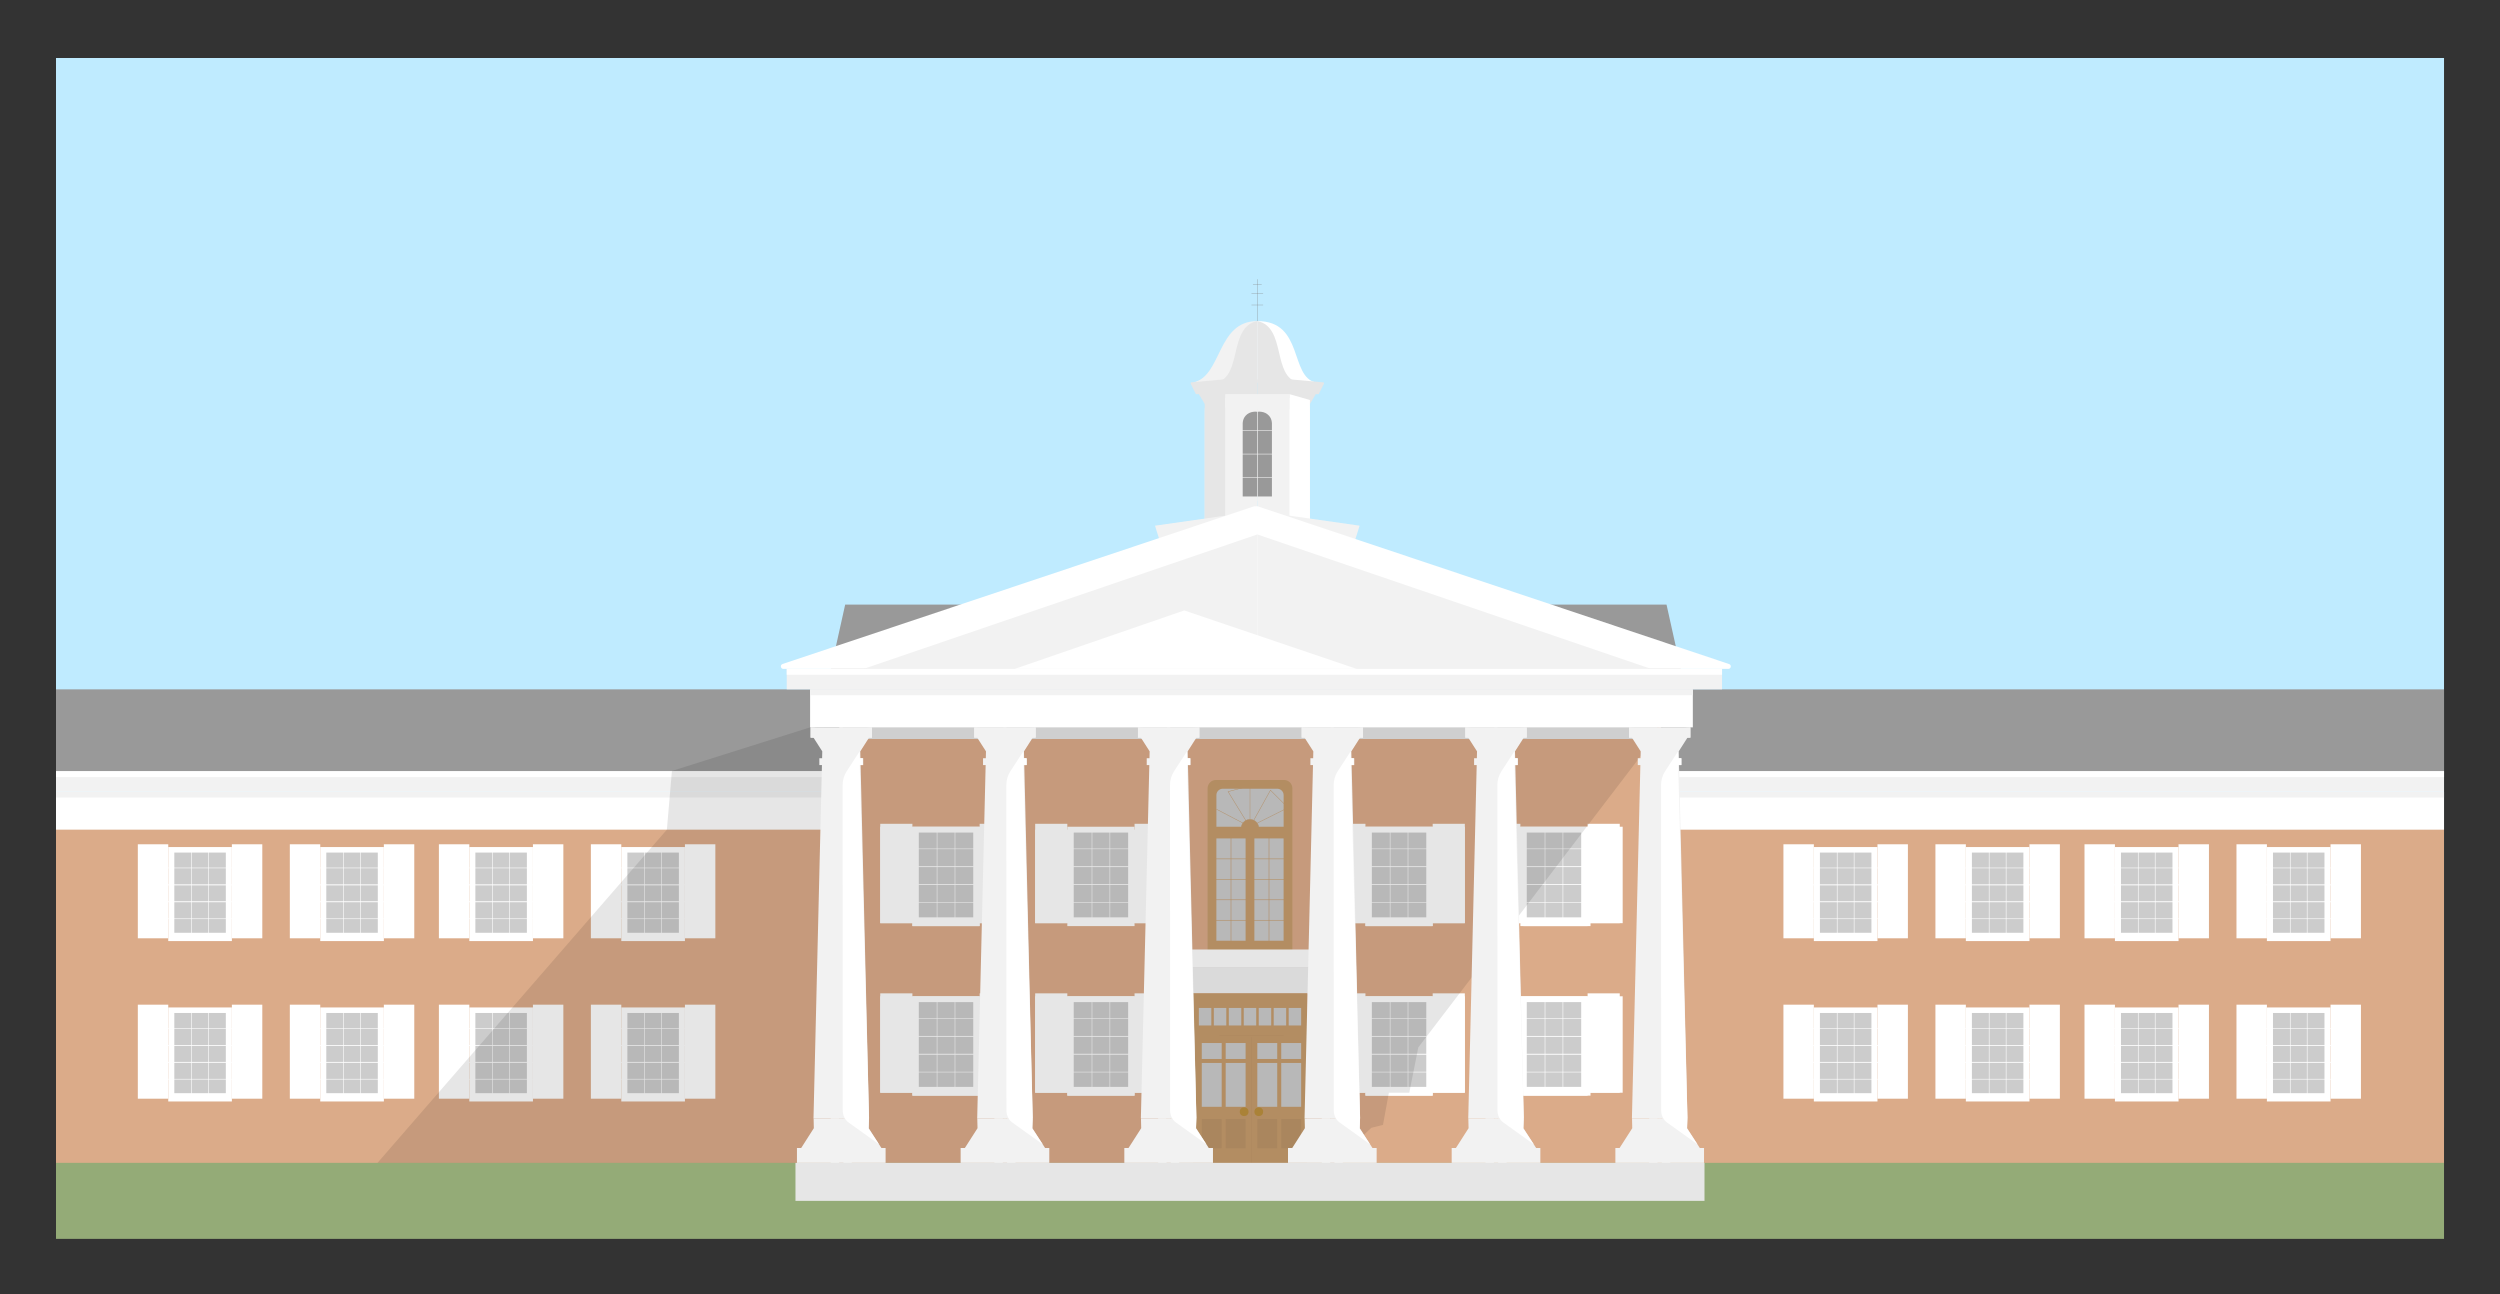 <?xml version="1.0" encoding="UTF-8"?>
<svg xmlns="http://www.w3.org/2000/svg" version="1.1" viewBox="0 0 1000 517.71">
  <rect x="0" y="0" width="1000" height="517.71" fill="#333333" stroke="none"/>
  <defs>
    <style>
      .cls-1, .cls-2, .cls-3, .cls-4, .cls-5, .cls-6, .cls-7, .cls-8 {
        stroke-miterlimit: 10;
      }

      .cls-1, .cls-3, .cls-5, .cls-6 {
        stroke-width: .23px;
      }

      .cls-1, .cls-5 {
        stroke: #f2f2f2;
      }

      .cls-1, .cls-9 {
        fill: #999;
      }

      .cls-2 {
        stroke: #b38558;
        stroke-width: .06px;
      }

      .cls-2, .cls-4, .cls-10 {
        fill: #c69c6d;
      }

      .cls-3 {
        stroke: #fff;
      }

      .cls-3, .cls-5, .cls-6, .cls-8 {
        fill: none;
      }

      .cls-4, .cls-6, .cls-8 {
        stroke: #c69c6d;
      }

      .cls-4, .cls-8 {
        stroke-width: .17px;
      }

      .cls-11 {
        fill: #fff;
      }

      .cls-7 {
        stroke: gray;
        stroke-width: .12px;
      }

      .cls-7, .cls-12 {
        fill: #e6e6e6;
      }

      .cls-13 {
        fill: #bd903d;
      }

      .cls-14 {
        fill: #94ab77;
      }

      .cls-15 {
        fill: #f2f2f2;
      }

      .cls-16 {
        fill: #bfebff;
      }

      .cls-17 {
        fill: #bd9568;
      }

      .cls-18 {
        fill: #dbab89;
      }

      .cls-19 {
        fill: #ccc;
      }

      .cls-20 {
        opacity: .1;
      }
    </style>
  </defs>
  <!-- Generator: Adobe Illustrator 28.6.0, SVG Export Plug-In . SVG Version: 1.2.0 Build 709)  -->
  <g>
    <g id="Layer_1">
      <g>
        <rect class="cls-16" x="22.4" y="23.2" width="955.21" height="427.91"/>
        <rect class="cls-14" x="22.4" y="451.12" width="955.21" height="44.43"/>
        <g>
          <rect class="cls-9" x="22.4" y="275.74" width="955.21" height="33.91"/>
          <rect class="cls-18" x="335.73" y="283.93" width="328.54" height="181.22"/>
          <rect class="cls-18" x="659.59" y="324.8" width="318.01" height="140.34"/>
          <rect class="cls-18" x="22.4" y="324.8" width="313.34" height="140.34"/>
          <g>
            <rect class="cls-15" x="22.4" y="308.48" width="309.83" height="8.18"/>
            <rect class="cls-11" x="22.4" y="316.66" width="309.83" height="15.2"/>
            <rect class="cls-11" x="22.4" y="308.48" width="309.83" height="2.34"/>
            <rect class="cls-15" x="22.4" y="316.66" width="309.83" height="2.34"/>
          </g>
          <g>
            <rect class="cls-15" x="671.28" y="308.48" width="306.32" height="8.18" transform="translate(1648.89 625.14) rotate(180)"/>
            <rect class="cls-11" x="671.28" y="316.66" width="306.32" height="15.2" transform="translate(1648.89 648.53) rotate(180)"/>
            <rect class="cls-11" x="671.28" y="308.48" width="306.32" height="2.34" transform="translate(1648.89 619.3) rotate(180)"/>
            <rect class="cls-15" x="671.28" y="316.66" width="306.32" height="2.34" transform="translate(1648.89 635.67) rotate(180)"/>
          </g>
          <rect class="cls-11" x="352.1" y="330.69" width="52.61" height="38.58"/>
          <rect class="cls-11" x="364.96" y="331.86" width="26.89" height="38.58"/>
          <rect class="cls-19" x="367.52" y="333.03" width="21.77" height="33.91"/>
          <polygon class="cls-3" points="374.83 333.03 374.83 369.28 381.99 369.28 381.99 331.86 374.83 331.86 374.83 333.03"/>
          <polygon class="cls-3" points="363.06 346.7 394.78 346.7 394.78 339.54 362.04 339.54 362.04 346.7 363.06 346.7"/>
          <polygon class="cls-3" points="363.06 353.86 394.78 353.86 394.78 346.7 362.04 346.7 362.04 353.86 363.06 353.86"/>
          <polygon class="cls-3" points="363.06 361.02 394.78 361.02 394.78 353.86 362.04 353.86 362.04 361.02 363.06 361.02"/>
          <rect class="cls-11" x="414.07" y="331.86" width="52.61" height="37.41"/>
          <rect class="cls-11" x="533.32" y="330.69" width="52.61" height="38.58"/>
          <rect class="cls-11" x="546.18" y="331.86" width="26.89" height="38.58"/>
          <rect class="cls-9" x="548.74" y="333.03" width="21.77" height="33.91"/>
          <polygon class="cls-3" points="556.05 333.03 556.05 369.28 563.21 369.28 563.21 331.86 556.05 331.86 556.05 333.03"/>
          <polygon class="cls-3" points="544.28 346.7 576 346.7 576 339.54 543.26 339.54 543.26 346.7 544.28 346.7"/>
          <polygon class="cls-3" points="544.28 353.86 576 353.86 576 346.7 543.26 346.7 543.26 353.86 544.28 353.86"/>
          <polygon class="cls-3" points="544.28 361.02 576 361.02 576 353.86 543.26 353.86 543.26 361.02 544.28 361.02"/>
          <rect class="cls-11" x="596.46" y="330.69" width="52.61" height="38.58"/>
          <rect class="cls-11" x="609.32" y="331.86" width="26.89" height="38.58"/>
          <rect class="cls-9" x="611.88" y="333.03" width="21.77" height="33.91"/>
          <polygon class="cls-3" points="619.18 333.03 619.18 369.28 626.34 369.28 626.34 331.86 619.18 331.86 619.18 333.03"/>
          <polygon class="cls-3" points="607.42 346.7 639.13 346.7 639.13 339.54 606.39 339.54 606.39 346.7 607.42 346.7"/>
          <polygon class="cls-3" points="607.42 353.86 639.13 353.86 639.13 346.7 606.39 346.7 606.39 353.86 607.42 353.86"/>
          <polygon class="cls-3" points="607.42 361.02 639.13 361.02 639.13 353.86 606.39 353.86 606.39 361.02 607.42 361.02"/>
          <rect class="cls-11" x="352.1" y="398.51" width="52.61" height="38.58"/>
          <rect class="cls-11" x="364.96" y="399.67" width="26.89" height="38.58"/>
          <rect class="cls-9" x="367.52" y="400.84" width="21.77" height="33.91"/>
          <g>
            <path class="cls-10" d="M486.4,311.99h27.19c1.85,0,3.36,1.5,3.36,3.36v65.63h-33.91v-65.63c0-1.85,1.5-3.36,3.36-3.36Z"/>
            <path class="cls-19" d="M489.1,315.49h21.8c1.4,0,2.55,1.14,2.55,2.55v12.65h-26.89v-12.65c0-1.4,1.14-2.55,2.55-2.55Z"/>
            <polyline class="cls-8" points="486.55 323.68 500 330.69 515.2 323.09 508.18 316.08 499.42 331.86 500.58 331.86 491.23 316.66 500 314.33 500 335.37"/>
            <circle class="cls-4" cx="500" cy="331.28" r="3.51"/>
            <rect class="cls-19" x="486.55" y="335.37" width="11.69" height="40.92"/>
            <polyline class="cls-6" points="492.4 334.2 492.4 377.46 499.42 377.46 499.42 368.11 485.39 368.11 485.39 359.92 499.42 359.92 499.42 351.74 485.39 351.74 485.39 343.55 499.42 343.55"/>
            <rect class="cls-19" x="501.75" y="335.37" width="11.69" height="40.92"/>
            <polyline class="cls-6" points="507.6 334.2 507.6 377.46 514.61 377.46 514.61 368.11 500.58 368.11 500.58 359.92 514.61 359.92 514.61 351.74 500.58 351.74 500.58 343.55 514.61 343.55"/>
          </g>
          <polygon class="cls-3" points="374.83 400.84 374.83 437.09 381.99 437.09 381.99 399.67 374.83 399.67 374.83 400.84"/>
          <polygon class="cls-3" points="363.06 414.51 394.78 414.51 394.78 407.35 362.04 407.35 362.04 414.51 363.06 414.51"/>
          <polygon class="cls-3" points="363.06 421.67 394.78 421.67 394.78 414.51 362.04 414.51 362.04 421.67 363.06 421.67"/>
          <polygon class="cls-3" points="363.06 428.83 394.78 428.83 394.78 421.67 362.04 421.67 362.04 428.83 363.06 428.83"/>
          <rect class="cls-11" x="414.07" y="398.51" width="52.61" height="38.58"/>
          <rect class="cls-11" x="426.93" y="399.67" width="26.89" height="38.58"/>
          <rect class="cls-9" x="429.49" y="400.84" width="21.77" height="33.91"/>
          <polygon class="cls-3" points="436.79 400.84 436.79 437.09 443.95 437.09 443.95 399.67 436.79 399.67 436.79 400.84"/>
          <polygon class="cls-3" points="425.03 414.51 456.74 414.51 456.74 407.35 424 407.35 424 414.51 425.03 414.51"/>
          <polygon class="cls-3" points="425.03 421.67 456.74 421.67 456.74 414.51 424 414.51 424 421.67 425.03 421.67"/>
          <polygon class="cls-3" points="425.03 428.83 456.74 428.83 456.74 421.67 424 421.67 424 428.83 425.03 428.83"/>
          <rect class="cls-11" x="533.32" y="398.51" width="52.61" height="38.58"/>
          <rect class="cls-11" x="546.18" y="399.67" width="26.89" height="38.58"/>
          <rect class="cls-9" x="548.74" y="400.84" width="21.77" height="33.91"/>
          <polygon class="cls-3" points="556.05 400.84 556.05 437.09 563.21 437.09 563.21 399.67 556.05 399.67 556.05 400.84"/>
          <polygon class="cls-3" points="544.28 414.51 576 414.51 576 407.35 543.26 407.35 543.26 414.51 544.28 414.51"/>
          <polygon class="cls-3" points="544.28 421.67 576 421.67 576 414.51 543.26 414.51 543.26 421.67 544.28 421.67"/>
          <polygon class="cls-3" points="544.28 428.83 576 428.83 576 421.67 543.26 421.67 543.26 428.83 544.28 428.83"/>
          <rect class="cls-11" x="596.46" y="398.51" width="52.61" height="38.58"/>
          <rect class="cls-11" x="609.32" y="399.67" width="26.89" height="38.58"/>
          <rect class="cls-9" x="611.88" y="400.84" width="21.77" height="33.91"/>
          <rect class="cls-12" x="335.73" y="288.6" width="327.37" height="7.01"/>
          <polygon class="cls-3" points="619.18 400.84 619.18 437.09 626.34 437.09 626.34 399.67 619.18 399.67 619.18 400.84"/>
          <polygon class="cls-3" points="607.42 414.51 639.13 414.51 639.13 407.35 606.39 407.35 606.39 414.51 607.42 414.51"/>
          <polygon class="cls-3" points="607.42 421.67 639.13 421.67 639.13 414.51 606.39 414.51 606.39 421.67 607.42 421.67"/>
          <polygon class="cls-3" points="607.42 428.83 639.13 428.83 639.13 421.67 606.39 421.67 606.39 428.83 607.42 428.83"/>
          <g>
            <rect class="cls-11" x="426.93" y="330.69" width="26.89" height="39.75"/>
            <rect class="cls-19" x="429.49" y="333.03" width="21.77" height="33.91"/>
            <polygon class="cls-3" points="436.79 333.03 436.79 369.28 443.95 369.28 443.95 331.86 436.79 331.86 436.79 333.03"/>
            <polygon class="cls-3" points="425.03 346.7 456.74 346.7 456.74 339.54 424 339.54 424 346.7 425.03 346.7"/>
            <polygon class="cls-3" points="425.03 353.86 456.74 353.86 456.74 346.7 424 346.7 424 353.86 425.03 353.86"/>
            <polygon class="cls-3" points="425.03 361.02 456.74 361.02 456.74 353.86 424 353.86 424 361.02 425.03 361.02"/>
            <rect class="cls-11" x="453.82" y="329.52" width="12.86" height="39.75"/>
            <rect class="cls-11" x="414.07" y="329.52" width="12.86" height="39.75"/>
          </g>
          <g>
            <rect class="cls-11" x="364.96" y="330.69" width="26.89" height="39.75"/>
            <rect class="cls-19" x="367.52" y="333.03" width="21.77" height="33.91"/>
            <polygon class="cls-3" points="374.83 333.03 374.83 369.28 381.99 369.28 381.99 331.86 374.83 331.86 374.83 333.03"/>
            <polygon class="cls-3" points="363.06 346.7 394.78 346.7 394.78 339.54 362.04 339.54 362.04 346.7 363.06 346.7"/>
            <polygon class="cls-3" points="363.06 353.86 394.78 353.86 394.78 346.7 362.04 346.7 362.04 353.86 363.06 353.86"/>
            <polygon class="cls-3" points="363.06 361.02 394.78 361.02 394.78 353.86 362.04 353.86 362.04 361.02 363.06 361.02"/>
            <rect class="cls-11" x="391.85" y="329.52" width="12.86" height="39.75"/>
            <rect class="cls-11" x="352.1" y="329.52" width="12.86" height="39.75"/>
          </g>
          <g>
            <rect class="cls-11" x="364.96" y="398.51" width="26.89" height="39.75"/>
            <rect class="cls-19" x="367.52" y="400.84" width="21.77" height="33.91"/>
            <polygon class="cls-3" points="374.83 400.84 374.83 437.09 381.99 437.09 381.99 399.67 374.83 399.67 374.83 400.84"/>
            <polygon class="cls-3" points="363.06 414.51 394.78 414.51 394.78 407.35 362.04 407.35 362.04 414.51 363.06 414.51"/>
            <polygon class="cls-3" points="363.06 421.67 394.78 421.67 394.78 414.51 362.04 414.51 362.04 421.67 363.06 421.67"/>
            <polygon class="cls-3" points="363.06 428.83 394.78 428.83 394.78 421.67 362.04 421.67 362.04 428.83 363.06 428.83"/>
            <rect class="cls-11" x="391.85" y="397.34" width="12.86" height="39.75"/>
            <rect class="cls-11" x="352.1" y="397.34" width="12.86" height="39.75"/>
          </g>
          <g>
            <rect class="cls-11" x="426.93" y="398.51" width="26.89" height="39.75"/>
            <rect class="cls-19" x="429.49" y="400.84" width="21.77" height="33.91"/>
            <polygon class="cls-3" points="436.79 400.84 436.79 437.09 443.95 437.09 443.95 399.67 436.79 399.67 436.79 400.84"/>
            <polygon class="cls-3" points="425.03 414.51 456.74 414.51 456.74 407.35 424 407.35 424 414.51 425.03 414.51"/>
            <polygon class="cls-3" points="425.03 421.67 456.74 421.67 456.74 414.51 424 414.51 424 421.67 425.03 421.67"/>
            <polygon class="cls-3" points="425.03 428.83 456.74 428.83 456.74 421.67 424 421.67 424 428.83 425.03 428.83"/>
            <rect class="cls-11" x="453.82" y="397.34" width="12.86" height="39.75"/>
            <rect class="cls-11" x="414.07" y="397.34" width="12.86" height="39.75"/>
          </g>
          <g>
            <rect class="cls-11" x="608.15" y="330.69" width="26.89" height="39.75"/>
            <rect class="cls-19" x="610.71" y="333.03" width="21.77" height="33.91"/>
            <polygon class="cls-3" points="618.01 333.03 618.01 369.28 625.17 369.28 625.17 331.86 618.01 331.86 618.01 333.03"/>
            <polygon class="cls-3" points="606.25 346.7 637.96 346.7 637.96 339.54 605.22 339.54 605.22 346.7 606.25 346.7"/>
            <polygon class="cls-3" points="606.25 353.86 637.96 353.86 637.96 346.7 605.22 346.7 605.22 353.86 606.25 353.86"/>
            <polygon class="cls-3" points="606.25 361.02 637.96 361.02 637.96 353.86 605.22 353.86 605.22 361.02 606.25 361.02"/>
            <rect class="cls-11" x="635.04" y="329.52" width="12.86" height="39.75"/>
            <rect class="cls-11" x="595.29" y="329.52" width="12.86" height="39.75"/>
          </g>
          <g>
            <rect class="cls-11" x="546.18" y="330.69" width="26.89" height="39.75"/>
            <rect class="cls-19" x="548.74" y="333.03" width="21.77" height="33.91"/>
            <polygon class="cls-3" points="556.05 333.03 556.05 369.28 563.21 369.28 563.21 331.86 556.05 331.86 556.05 333.03"/>
            <polygon class="cls-3" points="544.28 346.7 576 346.7 576 339.54 543.26 339.54 543.26 346.7 544.28 346.7"/>
            <polygon class="cls-3" points="544.28 353.86 576 353.86 576 346.7 543.26 346.7 543.26 353.86 544.28 353.86"/>
            <polygon class="cls-3" points="544.28 361.02 576 361.02 576 353.86 543.26 353.86 543.26 361.02 544.28 361.02"/>
            <rect class="cls-11" x="573.07" y="329.52" width="12.86" height="39.75"/>
            <rect class="cls-11" x="533.32" y="329.52" width="12.86" height="39.75"/>
          </g>
          <g>
            <rect class="cls-11" x="546.18" y="398.51" width="26.89" height="39.75"/>
            <rect class="cls-19" x="548.74" y="400.84" width="21.77" height="33.91"/>
            <polygon class="cls-3" points="556.05 400.84 556.05 437.09 563.21 437.09 563.21 399.67 556.05 399.67 556.05 400.84"/>
            <polygon class="cls-3" points="544.28 414.51 576 414.51 576 407.35 543.26 407.35 543.26 414.51 544.28 414.51"/>
            <polygon class="cls-3" points="544.28 421.67 576 421.67 576 414.51 543.26 414.51 543.26 421.67 544.28 421.67"/>
            <polygon class="cls-3" points="544.28 428.83 576 428.83 576 421.67 543.26 421.67 543.26 428.83 544.28 428.83"/>
            <rect class="cls-11" x="573.07" y="397.34" width="12.86" height="39.75"/>
            <rect class="cls-11" x="533.32" y="397.34" width="12.86" height="39.75"/>
          </g>
          <g>
            <rect class="cls-11" x="608.15" y="398.51" width="26.89" height="39.75"/>
            <rect class="cls-19" x="610.71" y="400.84" width="21.77" height="33.91"/>
            <polygon class="cls-3" points="618.01 400.84 618.01 437.09 625.17 437.09 625.17 399.67 618.01 399.67 618.01 400.84"/>
            <polygon class="cls-3" points="606.25 414.51 637.96 414.51 637.96 407.35 605.22 407.35 605.22 414.51 606.25 414.51"/>
            <polygon class="cls-3" points="606.25 421.67 637.96 421.67 637.96 414.51 605.22 414.51 605.22 421.67 606.25 421.67"/>
            <polygon class="cls-3" points="606.25 428.83 637.96 428.83 637.96 421.67 605.22 421.67 605.22 428.83 606.25 428.83"/>
            <rect class="cls-11" x="635.04" y="397.34" width="12.86" height="39.75"/>
            <rect class="cls-11" x="595.29" y="397.34" width="12.86" height="39.75"/>
          </g>
          <g>
            <rect class="cls-11" x="725.54" y="338.82" width="25.45" height="37.61"/>
            <rect class="cls-19" x="727.97" y="341.03" width="20.6" height="32.08"/>
            <polygon class="cls-3" points="734.88 341.03 734.88 375.32 741.65 375.32 741.65 339.92 734.88 339.92 734.88 341.03"/>
            <polygon class="cls-3" points="723.74 353.96 753.75 353.96 753.75 347.18 722.78 347.18 722.78 353.96 723.74 353.96"/>
            <polygon class="cls-3" points="723.74 360.73 753.75 360.73 753.75 353.96 722.78 353.96 722.78 360.73 723.74 360.73"/>
            <polygon class="cls-3" points="723.74 367.51 753.75 367.51 753.75 360.73 722.78 360.73 722.78 367.51 723.74 367.51"/>
            <rect class="cls-11" x="750.99" y="337.71" width="12.17" height="37.61"/>
            <rect class="cls-11" x="713.37" y="337.71" width="12.17" height="37.61"/>
          </g>
          <g>
            <rect class="cls-11" x="725.54" y="402.98" width="25.45" height="37.61"/>
            <rect class="cls-19" x="727.97" y="405.19" width="20.6" height="32.08"/>
            <polygon class="cls-3" points="734.88 405.19 734.88 439.49 741.65 439.49 741.65 404.09 734.88 404.09 734.88 405.19"/>
            <polygon class="cls-3" points="723.74 418.12 753.75 418.12 753.75 411.35 722.78 411.35 722.78 418.12 723.74 418.12"/>
            <polygon class="cls-3" points="723.74 424.9 753.75 424.9 753.75 418.12 722.78 418.12 722.78 424.9 723.74 424.9"/>
            <polygon class="cls-3" points="723.74 431.68 753.75 431.68 753.75 424.9 722.78 424.9 722.78 431.68 723.74 431.68"/>
            <rect class="cls-11" x="750.99" y="401.87" width="12.17" height="37.61"/>
            <rect class="cls-11" x="713.37" y="401.87" width="12.17" height="37.61"/>
          </g>
          <g>
            <rect class="cls-11" x="786.34" y="338.82" width="25.45" height="37.61"/>
            <rect class="cls-19" x="788.76" y="341.03" width="20.6" height="32.08"/>
            <polygon class="cls-3" points="795.67 341.03 795.67 375.32 802.45 375.32 802.45 339.92 795.67 339.92 795.67 341.03"/>
            <polygon class="cls-3" points="784.54 353.96 814.55 353.96 814.55 347.18 783.57 347.18 783.57 353.96 784.54 353.96"/>
            <polygon class="cls-3" points="784.54 360.73 814.55 360.73 814.55 353.96 783.57 353.96 783.57 360.73 784.54 360.73"/>
            <polygon class="cls-3" points="784.54 367.51 814.55 367.51 814.55 360.73 783.57 360.73 783.57 367.51 784.54 367.51"/>
            <rect class="cls-11" x="811.78" y="337.71" width="12.17" height="37.61"/>
            <rect class="cls-11" x="774.17" y="337.71" width="12.17" height="37.61"/>
          </g>
          <g>
            <rect class="cls-11" x="786.34" y="402.98" width="25.45" height="37.61"/>
            <rect class="cls-19" x="788.76" y="405.19" width="20.6" height="32.08"/>
            <polygon class="cls-3" points="795.67 405.19 795.67 439.49 802.45 439.49 802.45 404.09 795.67 404.09 795.67 405.19"/>
            <polygon class="cls-3" points="784.54 418.12 814.55 418.12 814.55 411.35 783.57 411.35 783.57 418.12 784.54 418.12"/>
            <polygon class="cls-3" points="784.54 424.9 814.55 424.9 814.55 418.12 783.57 418.12 783.57 424.9 784.54 424.9"/>
            <polygon class="cls-3" points="784.54 431.68 814.55 431.68 814.55 424.9 783.57 424.9 783.57 431.68 784.54 431.68"/>
            <rect class="cls-11" x="811.78" y="401.87" width="12.17" height="37.61"/>
            <rect class="cls-11" x="774.17" y="401.87" width="12.17" height="37.61"/>
          </g>
          <g>
            <rect class="cls-11" x="845.97" y="338.82" width="25.45" height="37.61"/>
            <rect class="cls-19" x="848.39" y="341.03" width="20.6" height="32.08"/>
            <polygon class="cls-3" points="855.3 341.03 855.3 375.32 862.08 375.32 862.08 339.92 855.3 339.92 855.3 341.03"/>
            <polygon class="cls-3" points="844.17 353.96 874.18 353.96 874.18 347.18 843.2 347.18 843.2 353.96 844.17 353.96"/>
            <polygon class="cls-3" points="844.17 360.73 874.18 360.73 874.18 353.96 843.2 353.96 843.2 360.73 844.17 360.73"/>
            <polygon class="cls-3" points="844.17 367.51 874.18 367.51 874.18 360.73 843.2 360.73 843.2 367.51 844.17 367.51"/>
            <rect class="cls-11" x="871.41" y="337.71" width="12.17" height="37.61"/>
            <rect class="cls-11" x="833.8" y="337.71" width="12.17" height="37.61"/>
          </g>
          <g>
            <rect class="cls-11" x="845.97" y="402.98" width="25.45" height="37.61"/>
            <rect class="cls-19" x="848.39" y="405.19" width="20.6" height="32.08"/>
            <polygon class="cls-3" points="855.3 405.19 855.3 439.49 862.08 439.49 862.08 404.09 855.3 404.09 855.3 405.19"/>
            <polygon class="cls-3" points="844.17 418.12 874.18 418.12 874.18 411.35 843.2 411.35 843.2 418.12 844.17 418.12"/>
            <polygon class="cls-3" points="844.17 424.9 874.18 424.9 874.18 418.12 843.2 418.12 843.2 424.9 844.17 424.9"/>
            <polygon class="cls-3" points="844.17 431.68 874.18 431.68 874.18 424.9 843.2 424.9 843.2 431.68 844.17 431.68"/>
            <rect class="cls-11" x="871.41" y="401.87" width="12.17" height="37.61"/>
            <rect class="cls-11" x="833.8" y="401.87" width="12.17" height="37.61"/>
          </g>
          <g>
            <rect class="cls-11" x="906.76" y="338.82" width="25.45" height="37.61"/>
            <rect class="cls-19" x="909.19" y="341.03" width="20.6" height="32.08"/>
            <polygon class="cls-3" points="916.1 341.03 916.1 375.32 922.87 375.32 922.87 339.92 916.1 339.92 916.1 341.03"/>
            <polygon class="cls-3" points="904.97 353.96 934.97 353.96 934.97 347.18 904 347.18 904 353.96 904.97 353.96"/>
            <polygon class="cls-3" points="904.97 360.73 934.97 360.73 934.97 353.96 904 353.96 904 360.73 904.97 360.73"/>
            <polygon class="cls-3" points="904.97 367.51 934.97 367.51 934.97 360.73 904 360.73 904 367.51 904.97 367.51"/>
            <rect class="cls-11" x="932.21" y="337.71" width="12.17" height="37.61"/>
            <rect class="cls-11" x="894.59" y="337.71" width="12.17" height="37.61"/>
          </g>
          <g>
            <rect class="cls-11" x="906.76" y="402.98" width="25.45" height="37.61"/>
            <rect class="cls-19" x="909.19" y="405.19" width="20.6" height="32.08"/>
            <polygon class="cls-3" points="916.1 405.19 916.1 439.49 922.87 439.49 922.87 404.09 916.1 404.09 916.1 405.19"/>
            <polygon class="cls-3" points="904.97 418.12 934.97 418.12 934.97 411.35 904 411.35 904 418.12 904.97 418.12"/>
            <polygon class="cls-3" points="904.97 424.9 934.97 424.9 934.97 418.12 904 418.12 904 424.9 904.97 424.9"/>
            <polygon class="cls-3" points="904.97 431.68 934.97 431.68 934.97 424.9 904 424.9 904 431.68 904.97 431.68"/>
            <rect class="cls-11" x="932.21" y="401.87" width="12.17" height="37.61"/>
            <rect class="cls-11" x="894.59" y="401.87" width="12.17" height="37.61"/>
          </g>
          <g>
            <rect class="cls-11" x="67.3" y="338.82" width="25.45" height="37.61"/>
            <rect class="cls-19" x="69.73" y="341.03" width="20.6" height="32.08"/>
            <polygon class="cls-3" points="76.64 341.03 76.64 375.32 83.41 375.32 83.41 339.92 76.64 339.92 76.64 341.03"/>
            <polygon class="cls-3" points="65.5 353.96 95.51 353.96 95.51 347.18 64.54 347.18 64.54 353.96 65.5 353.96"/>
            <polygon class="cls-3" points="65.5 360.73 95.51 360.73 95.51 353.96 64.54 353.96 64.54 360.73 65.5 360.73"/>
            <polygon class="cls-3" points="65.5 367.51 95.51 367.51 95.51 360.73 64.54 360.73 64.54 367.51 65.5 367.51"/>
            <rect class="cls-11" x="92.75" y="337.71" width="12.17" height="37.61"/>
            <rect class="cls-11" x="55.13" y="337.71" width="12.17" height="37.61"/>
          </g>
          <g>
            <rect class="cls-11" x="67.3" y="402.98" width="25.45" height="37.61"/>
            <rect class="cls-19" x="69.73" y="405.19" width="20.6" height="32.08"/>
            <polygon class="cls-3" points="76.64 405.19 76.64 439.49 83.41 439.49 83.41 404.09 76.64 404.09 76.64 405.19"/>
            <polygon class="cls-3" points="65.5 418.12 95.51 418.12 95.51 411.35 64.54 411.35 64.54 418.12 65.5 418.12"/>
            <polygon class="cls-3" points="65.5 424.9 95.51 424.9 95.51 418.12 64.54 418.12 64.54 424.9 65.5 424.9"/>
            <polygon class="cls-3" points="65.5 431.68 95.51 431.68 95.51 424.9 64.54 424.9 64.54 431.68 65.5 431.68"/>
            <rect class="cls-11" x="92.75" y="401.87" width="12.17" height="37.61"/>
            <rect class="cls-11" x="55.13" y="401.87" width="12.17" height="37.61"/>
          </g>
          <g>
            <rect class="cls-11" x="128.1" y="338.82" width="25.45" height="37.61"/>
            <rect class="cls-19" x="130.52" y="341.03" width="20.6" height="32.08"/>
            <polygon class="cls-3" points="137.43 341.03 137.43 375.32 144.21 375.32 144.21 339.92 137.43 339.92 137.43 341.03"/>
            <polygon class="cls-3" points="126.3 353.96 156.31 353.96 156.31 347.18 125.33 347.18 125.33 353.96 126.3 353.96"/>
            <polygon class="cls-3" points="126.3 360.73 156.31 360.73 156.31 353.96 125.33 353.96 125.33 360.73 126.3 360.73"/>
            <polygon class="cls-3" points="126.3 367.51 156.31 367.51 156.31 360.73 125.33 360.73 125.33 367.51 126.3 367.51"/>
            <rect class="cls-11" x="153.54" y="337.71" width="12.17" height="37.61"/>
            <rect class="cls-11" x="115.93" y="337.71" width="12.17" height="37.61"/>
          </g>
          <g>
            <rect class="cls-11" x="128.1" y="402.98" width="25.45" height="37.61"/>
            <rect class="cls-19" x="130.52" y="405.19" width="20.6" height="32.08"/>
            <polygon class="cls-3" points="137.43 405.19 137.43 439.49 144.21 439.49 144.21 404.09 137.43 404.09 137.43 405.19"/>
            <polygon class="cls-3" points="126.3 418.12 156.31 418.12 156.31 411.35 125.33 411.35 125.33 418.12 126.3 418.12"/>
            <polygon class="cls-3" points="126.3 424.9 156.31 424.9 156.31 418.12 125.33 418.12 125.33 424.9 126.3 424.9"/>
            <polygon class="cls-3" points="126.3 431.68 156.31 431.68 156.31 424.9 125.33 424.9 125.33 431.68 126.3 431.68"/>
            <rect class="cls-11" x="153.54" y="401.87" width="12.17" height="37.61"/>
            <rect class="cls-11" x="115.93" y="401.87" width="12.17" height="37.61"/>
          </g>
          <g>
            <rect class="cls-11" x="187.73" y="338.82" width="25.45" height="37.61"/>
            <rect class="cls-19" x="190.15" y="341.03" width="20.6" height="32.08"/>
            <polygon class="cls-3" points="197.06 341.03 197.06 375.32 203.84 375.32 203.84 339.92 197.06 339.92 197.06 341.03"/>
            <polygon class="cls-3" points="185.93 353.96 215.94 353.96 215.94 347.18 184.96 347.18 184.96 353.96 185.93 353.96"/>
            <polygon class="cls-3" points="185.93 360.73 215.94 360.73 215.94 353.96 184.96 353.96 184.96 360.73 185.93 360.73"/>
            <polygon class="cls-3" points="185.93 367.51 215.94 367.51 215.94 360.73 184.96 360.73 184.96 367.51 185.93 367.51"/>
            <rect class="cls-11" x="213.17" y="337.71" width="12.17" height="37.61"/>
            <rect class="cls-11" x="175.56" y="337.71" width="12.17" height="37.61"/>
          </g>
          <g>
            <rect class="cls-11" x="187.73" y="402.98" width="25.45" height="37.61"/>
            <rect class="cls-19" x="190.15" y="405.19" width="20.6" height="32.08"/>
            <polygon class="cls-3" points="197.06 405.19 197.06 439.49 203.84 439.49 203.84 404.09 197.06 404.09 197.06 405.19"/>
            <polygon class="cls-3" points="185.93 418.12 215.94 418.12 215.94 411.35 184.96 411.35 184.96 418.12 185.93 418.12"/>
            <polygon class="cls-3" points="185.93 424.9 215.94 424.9 215.94 418.12 184.96 418.12 184.96 424.9 185.93 424.9"/>
            <polygon class="cls-3" points="185.93 431.68 215.94 431.68 215.94 424.9 184.96 424.9 184.96 431.68 185.93 431.68"/>
            <rect class="cls-11" x="213.17" y="401.87" width="12.17" height="37.61"/>
            <rect class="cls-11" x="175.56" y="401.87" width="12.17" height="37.61"/>
          </g>
          <g>
            <rect class="cls-11" x="248.52" y="338.82" width="25.45" height="37.61"/>
            <rect class="cls-19" x="250.95" y="341.03" width="20.6" height="32.08"/>
            <polygon class="cls-3" points="257.86 341.03 257.86 375.32 264.63 375.32 264.63 339.92 257.86 339.92 257.86 341.03"/>
            <polygon class="cls-3" points="246.72 353.96 276.73 353.96 276.73 347.18 245.76 347.18 245.76 353.96 246.72 353.96"/>
            <polygon class="cls-3" points="246.72 360.73 276.73 360.73 276.73 353.96 245.76 353.96 245.76 360.73 246.72 360.73"/>
            <polygon class="cls-3" points="246.72 367.51 276.73 367.51 276.73 360.73 245.76 360.73 245.76 367.51 246.72 367.51"/>
            <rect class="cls-11" x="273.97" y="337.71" width="12.17" height="37.61"/>
            <rect class="cls-11" x="236.35" y="337.71" width="12.17" height="37.61"/>
          </g>
          <g>
            <rect class="cls-11" x="248.52" y="402.98" width="25.45" height="37.61"/>
            <rect class="cls-19" x="250.95" y="405.19" width="20.6" height="32.08"/>
            <polygon class="cls-3" points="257.86 405.19 257.86 439.49 264.63 439.49 264.63 404.09 257.86 404.09 257.86 405.19"/>
            <polygon class="cls-3" points="246.72 418.12 276.73 418.12 276.73 411.35 245.76 411.35 245.76 418.12 246.72 418.12"/>
            <polygon class="cls-3" points="246.72 424.9 276.73 424.9 276.73 418.12 245.76 418.12 245.76 424.9 246.72 424.9"/>
            <polygon class="cls-3" points="246.72 431.68 276.73 431.68 276.73 424.9 245.76 424.9 245.76 431.68 246.72 431.68"/>
            <rect class="cls-11" x="273.97" y="401.87" width="12.17" height="37.61"/>
            <rect class="cls-11" x="236.35" y="401.87" width="12.17" height="37.61"/>
          </g>
          <g>
            <g>
              <path class="cls-15" d="M502.92,152.98v-24.55c-16.37,0-14.03,22.21-25.72,24.55"/>
              <path class="cls-12" d="M502.92,128.43v24.55h-16.37c10.52-2.34,4.68-22.21,16.37-24.55"/>
            </g>
            <g>
              <path class="cls-11" d="M502.92,152.98v-24.55c18.71,0,12.86,22.21,23.38,24.55"/>
              <path class="cls-12" d="M502.92,128.43c11.69,2.34,5.85,22.21,16.37,24.55h-16.37v-24.55"/>
            </g>
            <path class="cls-12" d="M483.05,163.5l-1.76-2.94-.6-.99-1.15-1.91h-1.17s-2.34-4.68-2.11-4.21c.11.22-.23-.47.28-.51l12.35-1.12h14.03v12.86l-19.88-1.17Z"/>
            <path class="cls-12" d="M522.8,163.5l1.76-2.94.6-.99,1.15-1.91h1.17s2.34-4.68,2.11-4.21c-.11.22.23-.47-.28-.51l-12.35-1.12h-14.03v12.86l19.88-1.17Z"/>
            <path class="cls-15" d="M502.92,158.83v51.44h-21.04v-44.85c0-5.28,0-6.6,21.04-6.6"/>
            <path class="cls-15" d="M502.92,158.83v51.44h21.04v-44.85c0-5.28,0-6.6-21.04-6.6"/>
            <path class="cls-9" d="M497.08,198.58h5.85v-33.85c-.16-.03-2.9-.46-4.68,1.55-1.24,1.4-1.19,3.08-1.17,3.46v28.84Z"/>
            <path class="cls-9" d="M508.77,198.58h-5.85v-33.85c.16-.03,2.9-.46,4.68,1.55,1.24,1.4,1.19,3.08,1.17,3.46v28.84Z"/>
          </g>
          <line class="cls-1" x1="502.92" y1="162.33" x2="502.92" y2="200.37"/>
          <polyline class="cls-5" points="495.32 172.27 510.52 172.27 510.52 181.63 495.32 181.63 495.32 190.98 510.52 190.98"/>
          <polygon class="cls-12" points="490.06 157.66 490.06 206.76 481.88 209.1 481.88 160 490.06 157.66"/>
          <polygon class="cls-11" points="515.78 157.66 515.78 206.76 523.97 210.27 523.97 160 515.78 157.66"/>
          <rect class="cls-11" x="473.69" y="379.8" width="52.61" height="7.01"/>
          <rect class="cls-15" x="473.69" y="386.81" width="52.61" height="10.52"/>
          <polygon class="cls-15" points="515.78 157.66 490.06 157.66 490.06 163.11 515.78 163.7 515.78 157.66"/>
          <path class="cls-7" d="M502.92,128.43v-16.74"/>
          <line class="cls-7" x1="501.17" y1="113.81" x2="504.68" y2="113.81"/>
          <line class="cls-7" x1="500.58" y1="117.41" x2="505.26" y2="117.41"/>
          <line class="cls-7" x1="500.58" y1="122" x2="505.26" y2="122"/>
          <polygon class="cls-15" points="502.92 204.42 462 210.27 464.56 218.45 502.92 206.76 502.92 204.42"/>
          <polygon class="cls-12" points="499.42 204.42 540.34 210.27 537.78 218.45 499.42 206.76 499.42 204.42"/>
          <g>
            <rect class="cls-10" x="477.2" y="397.34" width="45.6" height="67.81"/>
            <rect class="cls-19" x="480.71" y="425.18" width="7.97" height="17.54"/>
            <rect class="cls-19" x="480.71" y="417.21" width="7.97" height="6.38"/>
            <rect class="cls-19" x="490.27" y="425.18" width="7.97" height="17.54"/>
            <rect class="cls-19" x="490.27" y="417.21" width="7.97" height="6.38"/>
            <rect class="cls-19" x="502.92" y="425.18" width="7.97" height="17.54"/>
            <rect class="cls-19" x="502.92" y="417.21" width="7.97" height="6.38"/>
            <rect class="cls-19" x="512.49" y="425.18" width="7.97" height="17.54"/>
            <rect class="cls-17" x="480.71" y="447.61" width="7.97" height="11.69"/>
            <rect class="cls-17" x="490.27" y="447.61" width="7.97" height="11.69"/>
            <rect class="cls-17" x="502.92" y="447.61" width="7.97" height="11.69"/>
            <rect class="cls-17" x="512.49" y="447.61" width="7.97" height="11.69"/>
            <rect class="cls-19" x="512.49" y="417.21" width="7.97" height="6.38"/>
            <g>
              <rect class="cls-19" x="515.47" y="403.18" width="4.99" height="7.01"/>
              <rect class="cls-19" x="509.48" y="403.18" width="4.99" height="7.01"/>
              <rect class="cls-19" x="503.49" y="403.18" width="4.99" height="7.01"/>
              <rect class="cls-19" x="497.5" y="403.18" width="4.99" height="7.01"/>
              <rect class="cls-19" x="491.52" y="403.18" width="4.99" height="7.01"/>
              <rect class="cls-19" x="485.53" y="403.18" width="4.99" height="7.01"/>
              <rect class="cls-19" x="479.54" y="403.18" width="4.99" height="7.01"/>
            </g>
            <line class="cls-2" x1="500.58" y1="414.87" x2="500.58" y2="465.15"/>
            <line class="cls-2" x1="513.44" y1="414.29" x2="487.72" y2="414.29"/>
            <circle class="cls-13" cx="497.66" cy="444.69" r="1.75"/>
            <circle class="cls-13" cx="503.51" cy="444.69" r="1.75"/>
          </g>
          <polygon class="cls-20" points="671.28 282.76 592.56 385.89 567.31 418.97 563.72 437.09 555.54 437.09 553.2 449.95 548.52 451.12 526.31 472.16 327.55 472.16 324.24 465.15 151 465.15 266.75 331.86 268.77 308.38 324.04 290.94 671.28 282.76"/>
          <polygon class="cls-15" points="502.92 204.42 543.84 210.27 541.29 218.45 502.92 206.76 502.92 204.42"/>
          <polygon class="cls-9" points="673.62 273.4 331.06 273.4 338.07 241.84 666.61 241.84 673.62 273.4"/>
          <rect class="cls-15" x="314.69" y="267.56" width="374.13" height="8.18"/>
          <rect class="cls-11" x="324.04" y="275.74" width="353.09" height="15.2"/>
          <rect class="cls-11" x="314.69" y="267.56" width="374.13" height="2.34"/>
          <rect class="cls-15" x="324.04" y="275.74" width="353.09" height="2.34"/>
          <g>
            <path class="cls-11" d="M691.64,265.62l-188.54-63.09c-.66-.22-1.34.26-1.34.94v63.09c0,.55.45.99,1.01.99h188.54c1.15,0,1.41-1.57.33-1.93Z"/>
            <path class="cls-11" d="M313.05,265.59l188.5-63.04c.67-.22,1.37.26,1.37.96v63.04c0,.56-.46,1.01-1.04,1.01h-188.5c-1.17,0-1.44-1.6-.33-1.97Z"/>
          </g>
          <g>
            <polygon class="cls-15" points="660.43 267.56 502.92 213.78 502.92 267.56 660.43 267.56"/>
            <polygon class="cls-15" points="345.42 267.56 502.92 213.78 502.92 267.56 345.42 267.56"/>
          </g>
          <polygon class="cls-11" points="405.88 267.56 542.67 267.56 473.69 244.18 405.88 267.56"/>
          <g>
            <g>
              <g>
                <g>
                  <g>
                    <rect class="cls-15" x="455.18" y="290.94" width="12.86" height="4.12"/>
                    <rect class="cls-15" x="458.69" y="303.29" width="9.35" height="2.74"/>
                    <polygon class="cls-15" points="455.18 295.06 456.35 295.06 459.86 300.54 456.35 447.32 468.04 447.32 468.04 292.31 455.18 290.94 455.18 295.06"/>
                  </g>
                  <g>
                    <rect class="cls-15" x="466.87" y="290.94" width="12.86" height="4.12" transform="translate(946.61 586) rotate(180)"/>
                    <rect class="cls-15" x="466.87" y="303.29" width="9.35" height="2.74" transform="translate(943.1 609.32) rotate(180)"/>
                    <polygon class="cls-15" points="479.73 295.06 478.57 295.06 475.06 300.54 478.57 447.32 466.87 447.32 466.87 292.31 479.73 290.94 479.73 295.06"/>
                  </g>
                </g>
                <g>
                  <polygon class="cls-15" points="485.19 465.15 468.3 465.15 468.3 447.32 478.53 447.32 478.44 451.28 483.5 459.2 485.19 459.2 485.19 465.15"/>
                  <polygon class="cls-15" points="449.73 465.15 466.61 465.15 466.61 447.32 456.39 447.32 456.48 451.28 451.41 459.2 449.73 459.2 449.73 465.15"/>
                  <rect class="cls-15" x="463.24" y="447.32" width="8.44" height="17.83" transform="translate(934.92 912.46) rotate(180)"/>
                </g>
              </g>
              <g>
                <g>
                  <g>
                    <rect class="cls-15" x="389.71" y="290.94" width="12.86" height="4.12"/>
                    <rect class="cls-15" x="393.22" y="303.29" width="9.35" height="2.74"/>
                    <polygon class="cls-15" points="389.71 295.06 390.88 295.06 394.39 300.54 390.88 447.32 402.57 447.32 402.57 292.31 389.71 290.94 389.71 295.06"/>
                  </g>
                  <g>
                    <rect class="cls-15" x="401.4" y="290.94" width="12.86" height="4.12" transform="translate(815.66 586) rotate(180)"/>
                    <rect class="cls-15" x="401.4" y="303.29" width="9.35" height="2.74" transform="translate(812.15 609.32) rotate(180)"/>
                    <polygon class="cls-15" points="414.26 295.06 413.09 295.06 409.58 300.54 413.09 447.32 401.4 447.32 401.4 292.31 414.26 290.94 414.26 295.06"/>
                  </g>
                </g>
                <g>
                  <polygon class="cls-15" points="419.72 465.15 402.83 465.15 402.83 447.32 413.06 447.32 412.96 451.28 418.03 459.2 419.72 459.2 419.72 465.15"/>
                  <polygon class="cls-15" points="384.25 465.15 401.14 465.15 401.14 447.32 390.91 447.32 391.01 451.28 385.94 459.2 384.25 459.2 384.25 465.15"/>
                  <rect class="cls-15" x="397.76" y="447.32" width="8.44" height="17.83" transform="translate(803.97 912.46) rotate(180)"/>
                </g>
              </g>
              <g>
                <g>
                  <g>
                    <rect class="cls-15" x="520.66" y="290.94" width="12.86" height="4.12"/>
                    <rect class="cls-15" x="524.16" y="303.29" width="9.35" height="2.74"/>
                    <polygon class="cls-15" points="520.66 295.06 521.82 295.06 525.33 300.54 521.82 447.32 533.52 447.32 533.52 292.31 520.66 290.94 520.66 295.06"/>
                  </g>
                  <g>
                    <rect class="cls-15" x="532.35" y="290.94" width="12.86" height="4.12" transform="translate(1077.55 586) rotate(180)"/>
                    <rect class="cls-15" x="532.35" y="303.29" width="9.35" height="2.74" transform="translate(1074.05 609.32) rotate(180)"/>
                    <polygon class="cls-15" points="545.21 295.06 544.04 295.06 540.53 300.54 544.04 447.32 532.35 447.32 532.35 292.31 545.21 290.94 545.21 295.06"/>
                  </g>
                </g>
                <g>
                  <polygon class="cls-15" points="550.66 465.15 533.78 465.15 533.78 447.32 544 447.32 543.91 451.28 548.98 459.2 550.66 459.2 550.66 465.15"/>
                  <polygon class="cls-15" points="515.2 465.15 532.09 465.15 532.09 447.32 521.86 447.32 521.95 451.28 516.89 459.2 515.2 459.2 515.2 465.15"/>
                  <rect class="cls-15" x="528.71" y="447.32" width="8.44" height="17.83" transform="translate(1065.86 912.46) rotate(180)"/>
                </g>
              </g>
              <g>
                <g>
                  <g>
                    <rect class="cls-15" x="586.13" y="290.94" width="12.86" height="4.12"/>
                    <rect class="cls-15" x="589.64" y="303.29" width="9.35" height="2.74"/>
                    <polygon class="cls-15" points="586.13 295.06 587.3 295.06 590.81 300.54 587.3 447.32 598.99 447.32 598.99 292.31 586.13 290.94 586.13 295.06"/>
                  </g>
                  <g>
                    <rect class="cls-15" x="597.82" y="290.94" width="12.86" height="4.12" transform="translate(1208.5 586) rotate(180)"/>
                    <rect class="cls-15" x="597.82" y="303.29" width="9.35" height="2.74" transform="translate(1204.99 609.32) rotate(180)"/>
                    <polygon class="cls-15" points="610.68 295.06 609.51 295.06 606 300.54 609.51 447.32 597.82 447.32 597.82 292.31 610.68 290.94 610.68 295.06"/>
                  </g>
                </g>
                <g>
                  <polygon class="cls-15" points="616.14 465.15 599.25 465.15 599.25 447.32 609.48 447.32 609.38 451.28 614.45 459.2 616.14 459.2 616.14 465.15"/>
                  <polygon class="cls-15" points="580.67 465.15 597.56 465.15 597.56 447.32 587.33 447.32 587.43 451.28 582.36 459.2 580.67 459.2 580.67 465.15"/>
                  <rect class="cls-15" x="594.18" y="447.32" width="8.44" height="17.83" transform="translate(1196.81 912.46) rotate(180)"/>
                </g>
              </g>
              <g>
                <g>
                  <g>
                    <rect class="cls-15" x="651.6" y="290.94" width="12.86" height="4.12"/>
                    <rect class="cls-15" x="655.11" y="303.29" width="9.35" height="2.74"/>
                    <polygon class="cls-15" points="651.6 295.06 652.77 295.06 656.28 300.54 652.77 447.32 664.46 447.32 664.46 292.31 651.6 290.94 651.6 295.06"/>
                  </g>
                  <g>
                    <rect class="cls-15" x="663.29" y="290.94" width="12.86" height="4.12" transform="translate(1339.45 586) rotate(180)"/>
                    <rect class="cls-15" x="663.29" y="303.29" width="9.35" height="2.74" transform="translate(1335.94 609.32) rotate(180)"/>
                    <polygon class="cls-15" points="676.15 295.06 674.99 295.06 671.48 300.54 674.99 447.32 663.29 447.32 663.29 292.31 676.15 290.94 676.15 295.06"/>
                  </g>
                </g>
                <g>
                  <polygon class="cls-15" points="681.61 465.15 664.72 465.15 664.72 447.32 674.95 447.32 674.86 451.28 679.92 459.2 681.61 459.2 681.61 465.15"/>
                  <polygon class="cls-15" points="646.15 465.15 663.03 465.15 663.03 447.32 652.81 447.32 652.9 451.28 647.83 459.2 646.15 459.2 646.15 465.15"/>
                  <rect class="cls-15" x="659.66" y="447.32" width="8.44" height="17.83" transform="translate(1327.76 912.46) rotate(180)"/>
                </g>
              </g>
            </g>
            <g>
              <g>
                <g>
                  <g>
                    <rect class="cls-15" x="324.24" y="290.94" width="12.86" height="4.12"/>
                    <rect class="cls-15" x="327.74" y="303.29" width="9.35" height="2.74"/>
                    <polygon class="cls-15" points="324.24 295.06 325.4 295.06 328.91 300.54 325.4 447.32 337.1 447.32 337.1 292.31 324.24 290.94 324.24 295.06"/>
                  </g>
                  <g>
                    <rect class="cls-15" x="335.93" y="290.94" width="12.86" height="4.12" transform="translate(684.71 586) rotate(180)"/>
                    <rect class="cls-15" x="335.93" y="303.29" width="9.35" height="2.74" transform="translate(681.21 609.32) rotate(180)"/>
                    <polygon class="cls-15" points="348.79 295.06 347.62 295.06 344.11 300.54 347.62 447.32 335.93 447.32 335.93 292.31 348.79 290.94 348.79 295.06"/>
                  </g>
                </g>
                <g>
                  <polygon class="cls-15" points="354.24 465.15 337.36 465.15 337.36 447.32 347.58 447.32 347.49 451.28 352.56 459.2 354.24 459.2 354.24 465.15"/>
                  <polygon class="cls-15" points="318.78 465.15 335.67 465.15 335.67 447.32 325.44 447.32 325.53 451.28 320.47 459.2 318.78 459.2 318.78 465.15"/>
                  <rect class="cls-15" x="332.29" y="447.32" width="8.44" height="17.83" transform="translate(673.02 912.46) rotate(180)"/>
                </g>
              </g>
              <path class="cls-11" d="M347.42,295.06l-8.78,13.49c-1.03,1.59-1.59,3.53-1.59,5.52l.04,130.05c0,1.98.88,3.82,2.32,4.86l12.18,8.73-4.18-6.28.19-4.01c0-.09,0-.17,0-.26l-3.7-141.13h1.17v-2.74h-1.17v-2.74l3.51-5.49Z"/>
            </g>
            <path class="cls-11" d="M412.9,295.06l-8.78,13.49c-1.03,1.59-1.59,3.53-1.59,5.52l.04,130.05c0,1.98.88,3.82,2.32,4.86l12.18,8.73-4.18-6.28.19-4.01c0-.09,0-.17,0-.26l-3.7-141.13h1.17v-2.74h-1.17v-2.74l3.51-5.49Z"/>
            <path class="cls-11" d="M478.37,295.06l-8.78,13.49c-1.03,1.59-1.59,3.53-1.59,5.52l.04,130.05c0,1.98.88,3.82,2.32,4.86l12.18,8.73-4.18-6.28.19-4.01c0-.09,0-.17,0-.26l-3.7-141.13h1.17v-2.74h-1.17v-2.74l3.51-5.49Z"/>
            <path class="cls-11" d="M543.84,295.06l-8.78,13.49c-1.03,1.59-1.59,3.53-1.59,5.52l.04,130.05c0,1.98.88,3.82,2.32,4.86l12.18,8.73-4.18-6.28.19-4.01c0-.09,0-.17,0-.26l-3.7-141.13h1.17v-2.74h-1.17v-2.74l3.51-5.49Z"/>
            <path class="cls-11" d="M609.32,295.06l-8.78,13.49c-1.03,1.59-1.59,3.53-1.59,5.52l.04,130.05c0,1.98.88,3.82,2.32,4.86l12.18,8.73-4.18-6.28.19-4.01c0-.09,0-.17,0-.26l-3.7-141.13h1.17v-2.74h-1.17v-2.74l3.51-5.49Z"/>
            <path class="cls-11" d="M674.79,295.06l-8.78,13.49c-1.03,1.59-1.59,3.53-1.59,5.52l.04,130.05c0,1.98.88,3.82,2.32,4.86l12.18,8.73-4.18-6.28.19-4.01c0-.09,0-.17,0-.26l-3.7-141.13h1.17v-2.74h-1.17v-2.74l3.51-5.49Z"/>
          </g>
          <rect class="cls-12" x="318.19" y="465.15" width="363.61" height="15.2"/>
        </g>
      </g>
    </g>
  </g>
</svg>